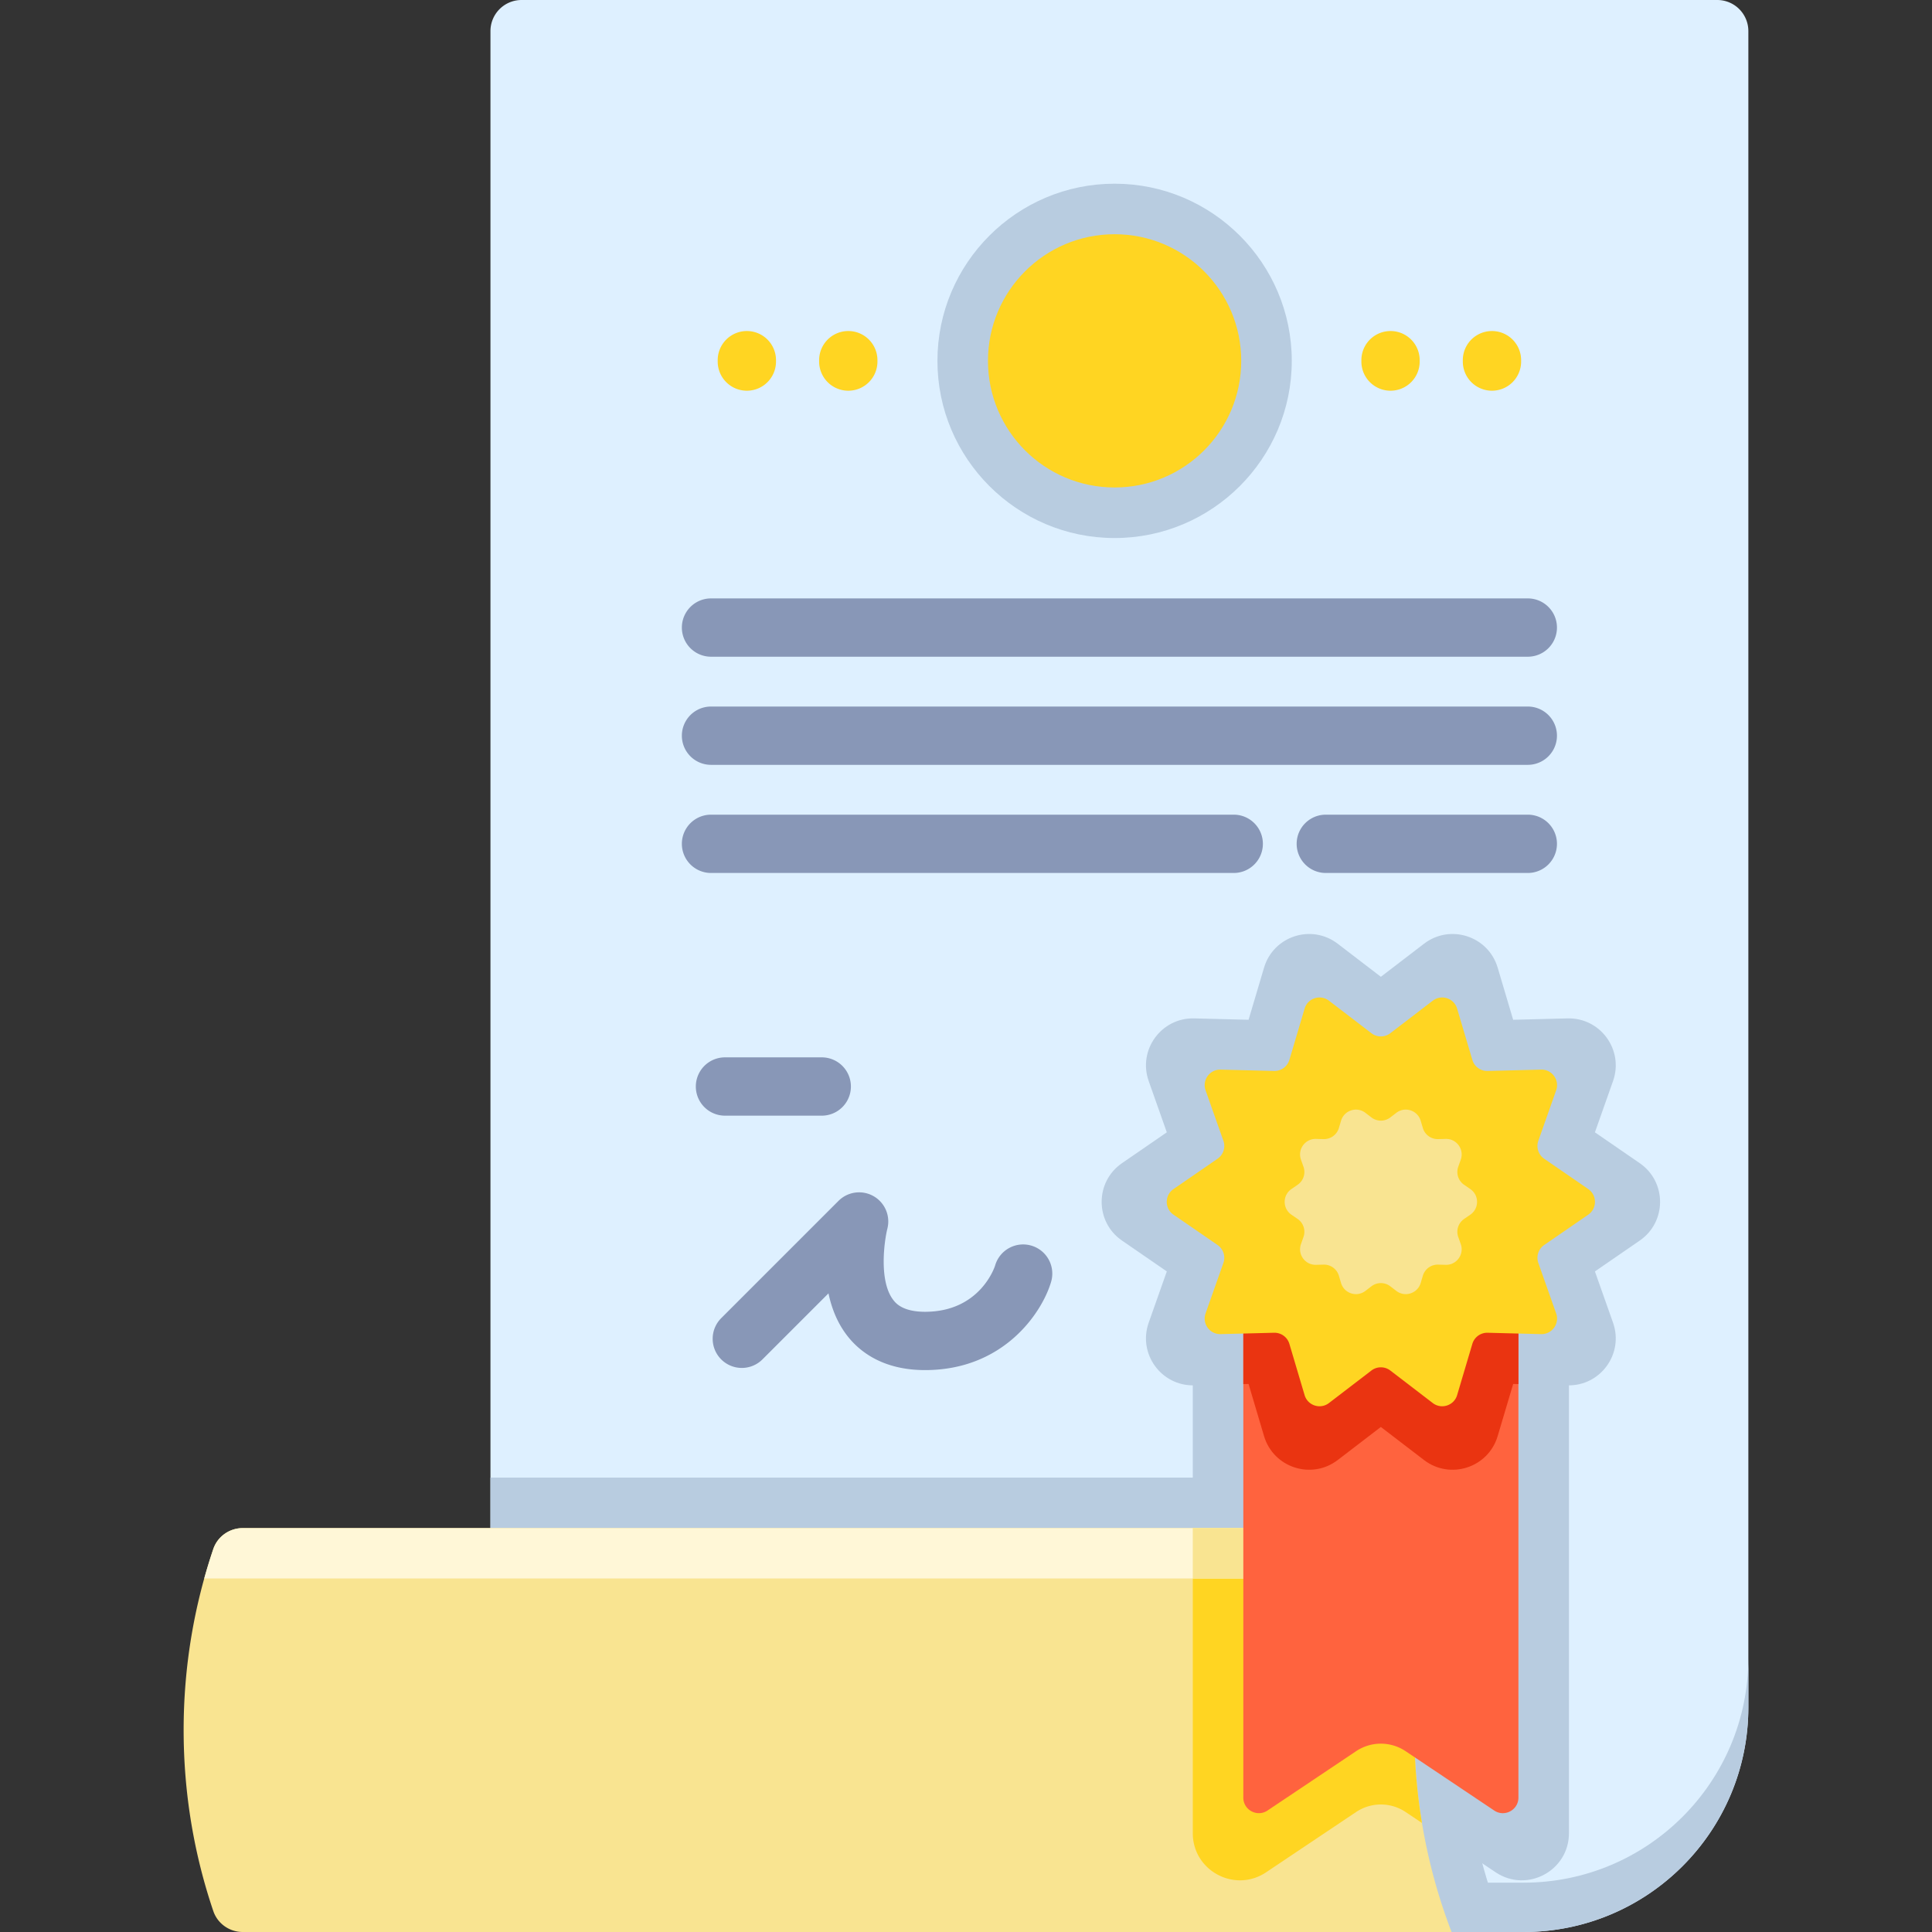 <svg xmlns="http://www.w3.org/2000/svg" version="1.1" xmlns:xlink="http://www.w3.org/1999/xlink" width="512" height="512" x="0" y="0" viewBox="0 0 512 512" style="enable-background:new 0 0 512 512" xml:space="preserve" class=""><rect x="0" y="0" width="512" height="512" fill="#333333" stroke="none"/><g><path d="M463.333 8.241v444.183c0 32.903-26.673 59.575-59.575 59.575H129.977V8.241A8.24 8.24 0 0 1 138.218 0h316.873a8.242 8.242 0 0 1 8.242 8.241z" style="" fill="#def0ff" data-original="#def0ff"></path><path d="M316.1 332.037h99.691V485.8c0 9.984-11.138 15.93-19.434 10.375l-30.416-20.369-30.406 20.368c-8.296 5.557-19.435-.389-19.435-10.374V332.037z" style="" fill="#b8cce0" data-original="#b8cce0"></path><path d="m365.943 378.156-11.442 8.767c-6.929 5.309-17.029 2.028-19.514-6.34l-4.104-13.819-14.41.367c-8.727.222-14.968-8.369-12.06-16.6l4.802-13.592-11.873-8.172c-7.191-4.949-7.191-15.569 0-20.518l11.873-8.172-4.802-13.592c-2.908-8.231 3.334-16.822 12.06-16.6l14.41.367 4.104-13.819c2.485-8.368 12.585-11.65 19.514-6.34l11.442 8.767 11.442-8.767c6.929-5.309 17.029-2.028 19.514 6.341l4.104 13.819 14.41-.367c8.727-.222 14.968 8.369 12.06 16.6l-4.802 13.592 11.873 8.172c7.191 4.949 7.191 15.569 0 20.518l-11.873 8.172 4.802 13.592c2.908 8.231-3.334 16.822-12.06 16.6l-14.41-.367-4.104 13.819c-2.485 8.368-12.585 11.65-19.514 6.341l-11.442-8.769zM463.333 439.352v13.073c0 32.904-26.671 59.575-59.575 59.575H129.977v-13.073h273.781c32.904 0 59.575-26.671 59.575-59.575z" style="" fill="#b8cce0" data-original="#b8cce0"></path><path d="M399.019 512H129.977V391.572h243.195c6.81 0 13.3 3.255 17.359 8.715 4.121 5.532 5.347 12.486 3.368 19.089-3.781 12.62-5.697 25.775-5.697 39.106 0 16.813 3.018 33.203 8.973 48.717l1.844 4.801z" style="" fill="#b8cce0" data-original="#b8cce0"></path><path d="M384.679 512H64.324c-3.513 0-6.665-2.215-7.798-5.553-5.099-15.051-7.86-31.194-7.86-47.965 0-16.782 2.761-32.914 7.86-47.976 1.133-3.327 4.286-5.542 7.798-5.542h308.848c5.512 0 9.478 5.295 7.901 10.57-4.079 13.598-6.263 28.021-6.263 42.948 0 8.386.69 16.617 2.029 24.621a147.49 147.49 0 0 0 7.84 28.897z" style="" fill="#f9e491" data-original="#f9e491"></path><path d="M381.073 415.534c-4.079 13.598-6.263 28.021-6.263 42.948 0 8.386.69 16.617 2.029 24.621l-4.336-2.902a11.795 11.795 0 0 0-13.124.003l-23.84 15.971c-8.303 5.553-19.44-.391-19.44-10.374v-80.838h57.072c5.512.001 9.478 5.296 7.902 10.571z" style="" fill="#ffd522" data-original="#ffd522" class=""></path><path d="M381.073 415.534a133.427 133.427 0 0 0-1.586 5.728 8.18 8.18 0 0 0-6.315-2.946H54.125a152.395 152.395 0 0 1 2.4-7.809c1.133-3.327 4.286-5.542 7.798-5.542h308.848c5.512-.001 9.478 5.294 7.902 10.569z" style="" fill="#fff7d7" data-original="#fff7d7" class=""></path><path d="M381.073 415.534a133.427 133.427 0 0 0-1.586 5.728 8.18 8.18 0 0 0-6.315-2.946H316.1v-13.351h57.072c5.511-.001 9.477 5.294 7.901 10.569z" style="" fill="#f9e491" data-original="#f9e491"></path><path d="M295.382 142.585c-25.889 0-46.951-21.062-46.951-46.951s21.062-46.951 46.951-46.951c25.888 0 46.95 21.062 46.95 46.951s-21.062 46.951-46.95 46.951z" style="" fill="#b8cce0" data-original="#b8cce0"></path><circle cx="295.379" cy="95.63" r="33.558" style="" fill="#ffd522" data-original="#ffd522" class=""></circle><path d="M368.506 103.543a7.726 7.726 0 0 1-7.726-7.726v-.365a7.726 7.726 0 1 1 15.452 0v.365a7.725 7.725 0 0 1-7.726 7.726zM395.386 103.543a7.726 7.726 0 0 1-7.726-7.726v-.365a7.726 7.726 0 1 1 15.452 0v.365a7.725 7.725 0 0 1-7.726 7.726zM197.924 103.543a7.726 7.726 0 0 1-7.726-7.726v-.365a7.726 7.726 0 1 1 15.452 0v.365a7.725 7.725 0 0 1-7.726 7.726zM224.805 103.543a7.726 7.726 0 0 1-7.726-7.726v-.365a7.726 7.726 0 1 1 15.452 0v.365a7.725 7.725 0 0 1-7.726 7.726z" style="" fill="#ffd522" data-original="#ffd522" class=""></path><path d="M404.883 174.036H188.428a7.726 7.726 0 1 1 0-15.452h216.455a7.726 7.726 0 1 1 0 15.452zM404.883 202.691H188.428a7.726 7.726 0 1 1 0-15.452h216.455a7.726 7.726 0 1 1 0 15.452zM404.883 231.347h-53.529a7.726 7.726 0 1 1 0-15.452h53.529a7.726 7.726 0 1 1 0 15.452zM326.952 231.347H188.428a7.726 7.726 0 1 1 0-15.452h138.524a7.726 7.726 0 1 1 0 15.452zM245.141 363.089c-11.191 0-17.377-4.939-20.596-9.081-2.639-3.397-4.166-7.328-4.988-11.254l-17.474 17.474a7.727 7.727 0 1 1-10.927-10.928l31.056-31.056a7.726 7.726 0 0 1 12.949 7.374c-.822 3.306-2.306 13.931 1.6 18.927.598.765 2.417 3.092 8.379 3.092 14.725 0 18.534-12.119 18.571-12.24a7.727 7.727 0 1 1 14.8 4.443c-2.414 8.04-12.495 23.249-33.37 23.249z" style="" fill="#8897b7" data-original="#8897b7" class=""></path><path d="M402.398 345.43v130.954c0 3.295-3.676 5.257-6.414 3.424l-23.481-15.724a11.794 11.794 0 0 0-13.127.001l-23.47 15.722c-2.738 1.834-6.414-.128-6.414-3.424V345.43h72.906z" style="" fill="#ff633e" data-original="#ff633e"></path><path d="M402.398 345.43v21.366l-1.391-.031-4.11 13.815c-2.483 8.375-12.579 11.651-19.512 6.346l-11.445-8.767-11.435 8.767c-6.933 5.305-17.029 2.029-19.522-6.346l-4.1-13.815-1.391.031V345.43h72.906z" style="" fill="#ea3411" data-original="#ea3411"></path><path d="m368.449 273.812 11.248-8.618c2.293-1.757 5.634-.671 6.456 2.098l4.034 13.583a4.12 4.12 0 0 0 4.055 2.946l14.165-.361c2.887-.074 4.952 2.769 3.99 5.492l-4.72 13.36a4.12 4.12 0 0 0 1.549 4.767l11.672 8.034c2.379 1.638 2.379 5.151 0 6.789l-11.672 8.034a4.12 4.12 0 0 0-1.549 4.767l4.72 13.36c.962 2.723-1.103 5.566-3.99 5.492l-14.165-.361a4.12 4.12 0 0 0-4.055 2.946l-4.034 13.583c-.822 2.769-4.164 3.854-6.456 2.098l-11.248-8.618a4.12 4.12 0 0 0-5.012 0l-11.248 8.618c-2.293 1.757-5.634.671-6.456-2.098L341.7 356.14a4.12 4.12 0 0 0-4.055-2.946l-14.165.361c-2.887.074-4.952-2.769-3.99-5.492l4.72-13.36a4.119 4.119 0 0 0-1.549-4.767l-11.672-8.034c-2.379-1.638-2.379-5.151 0-6.789l11.672-8.034a4.12 4.12 0 0 0 1.549-4.767l-4.72-13.36c-.962-2.723 1.103-5.566 3.99-5.492l14.165.361a4.12 4.12 0 0 0 4.055-2.946l4.034-13.583c.822-2.769 4.164-3.854 6.456-2.098l11.248 8.618a4.119 4.119 0 0 0 5.011 0z" style="" fill="#ffd522" data-original="#ffd522" class=""></path><path d="m368.449 296.131 1.592-1.22c2.293-1.757 5.634-.671 6.456 2.098l.571 1.922a4.12 4.12 0 0 0 4.055 2.946l2.004-.051c2.887-.074 4.952 2.769 3.99 5.492l-.668 1.891a4.119 4.119 0 0 0 1.549 4.767l1.652 1.137c2.379 1.638 2.379 5.151 0 6.789l-1.651 1.137a4.12 4.12 0 0 0-1.549 4.767l.668 1.891c.962 2.723-1.103 5.566-3.99 5.492l-2.004-.051a4.12 4.12 0 0 0-4.055 2.946l-.571 1.922c-.822 2.769-4.164 3.854-6.456 2.098l-1.592-1.22a4.12 4.12 0 0 0-5.012 0l-1.592 1.22c-2.293 1.757-5.634.671-6.456-2.098l-.571-1.922a4.12 4.12 0 0 0-4.055-2.946l-2.004.051c-2.887.074-4.952-2.769-3.99-5.492l.668-1.891a4.119 4.119 0 0 0-1.549-4.767l-1.652-1.137c-2.379-1.638-2.379-5.151 0-6.789l1.652-1.137a4.12 4.12 0 0 0 1.549-4.767l-.668-1.891c-.962-2.723 1.103-5.566 3.99-5.492l2.004.051a4.12 4.12 0 0 0 4.055-2.946l.571-1.922c.822-2.769 4.164-3.854 6.456-2.098l1.592 1.22a4.119 4.119 0 0 0 5.011 0z" style="" fill="#f9e491" data-original="#f9e491"></path><path d="M217.773 295.662h-25.645a7.726 7.726 0 1 1 0-15.452h25.645a7.726 7.726 0 1 1 0 15.452z" style="" fill="#8897b7" data-original="#8897b7" class=""></path></g></svg>